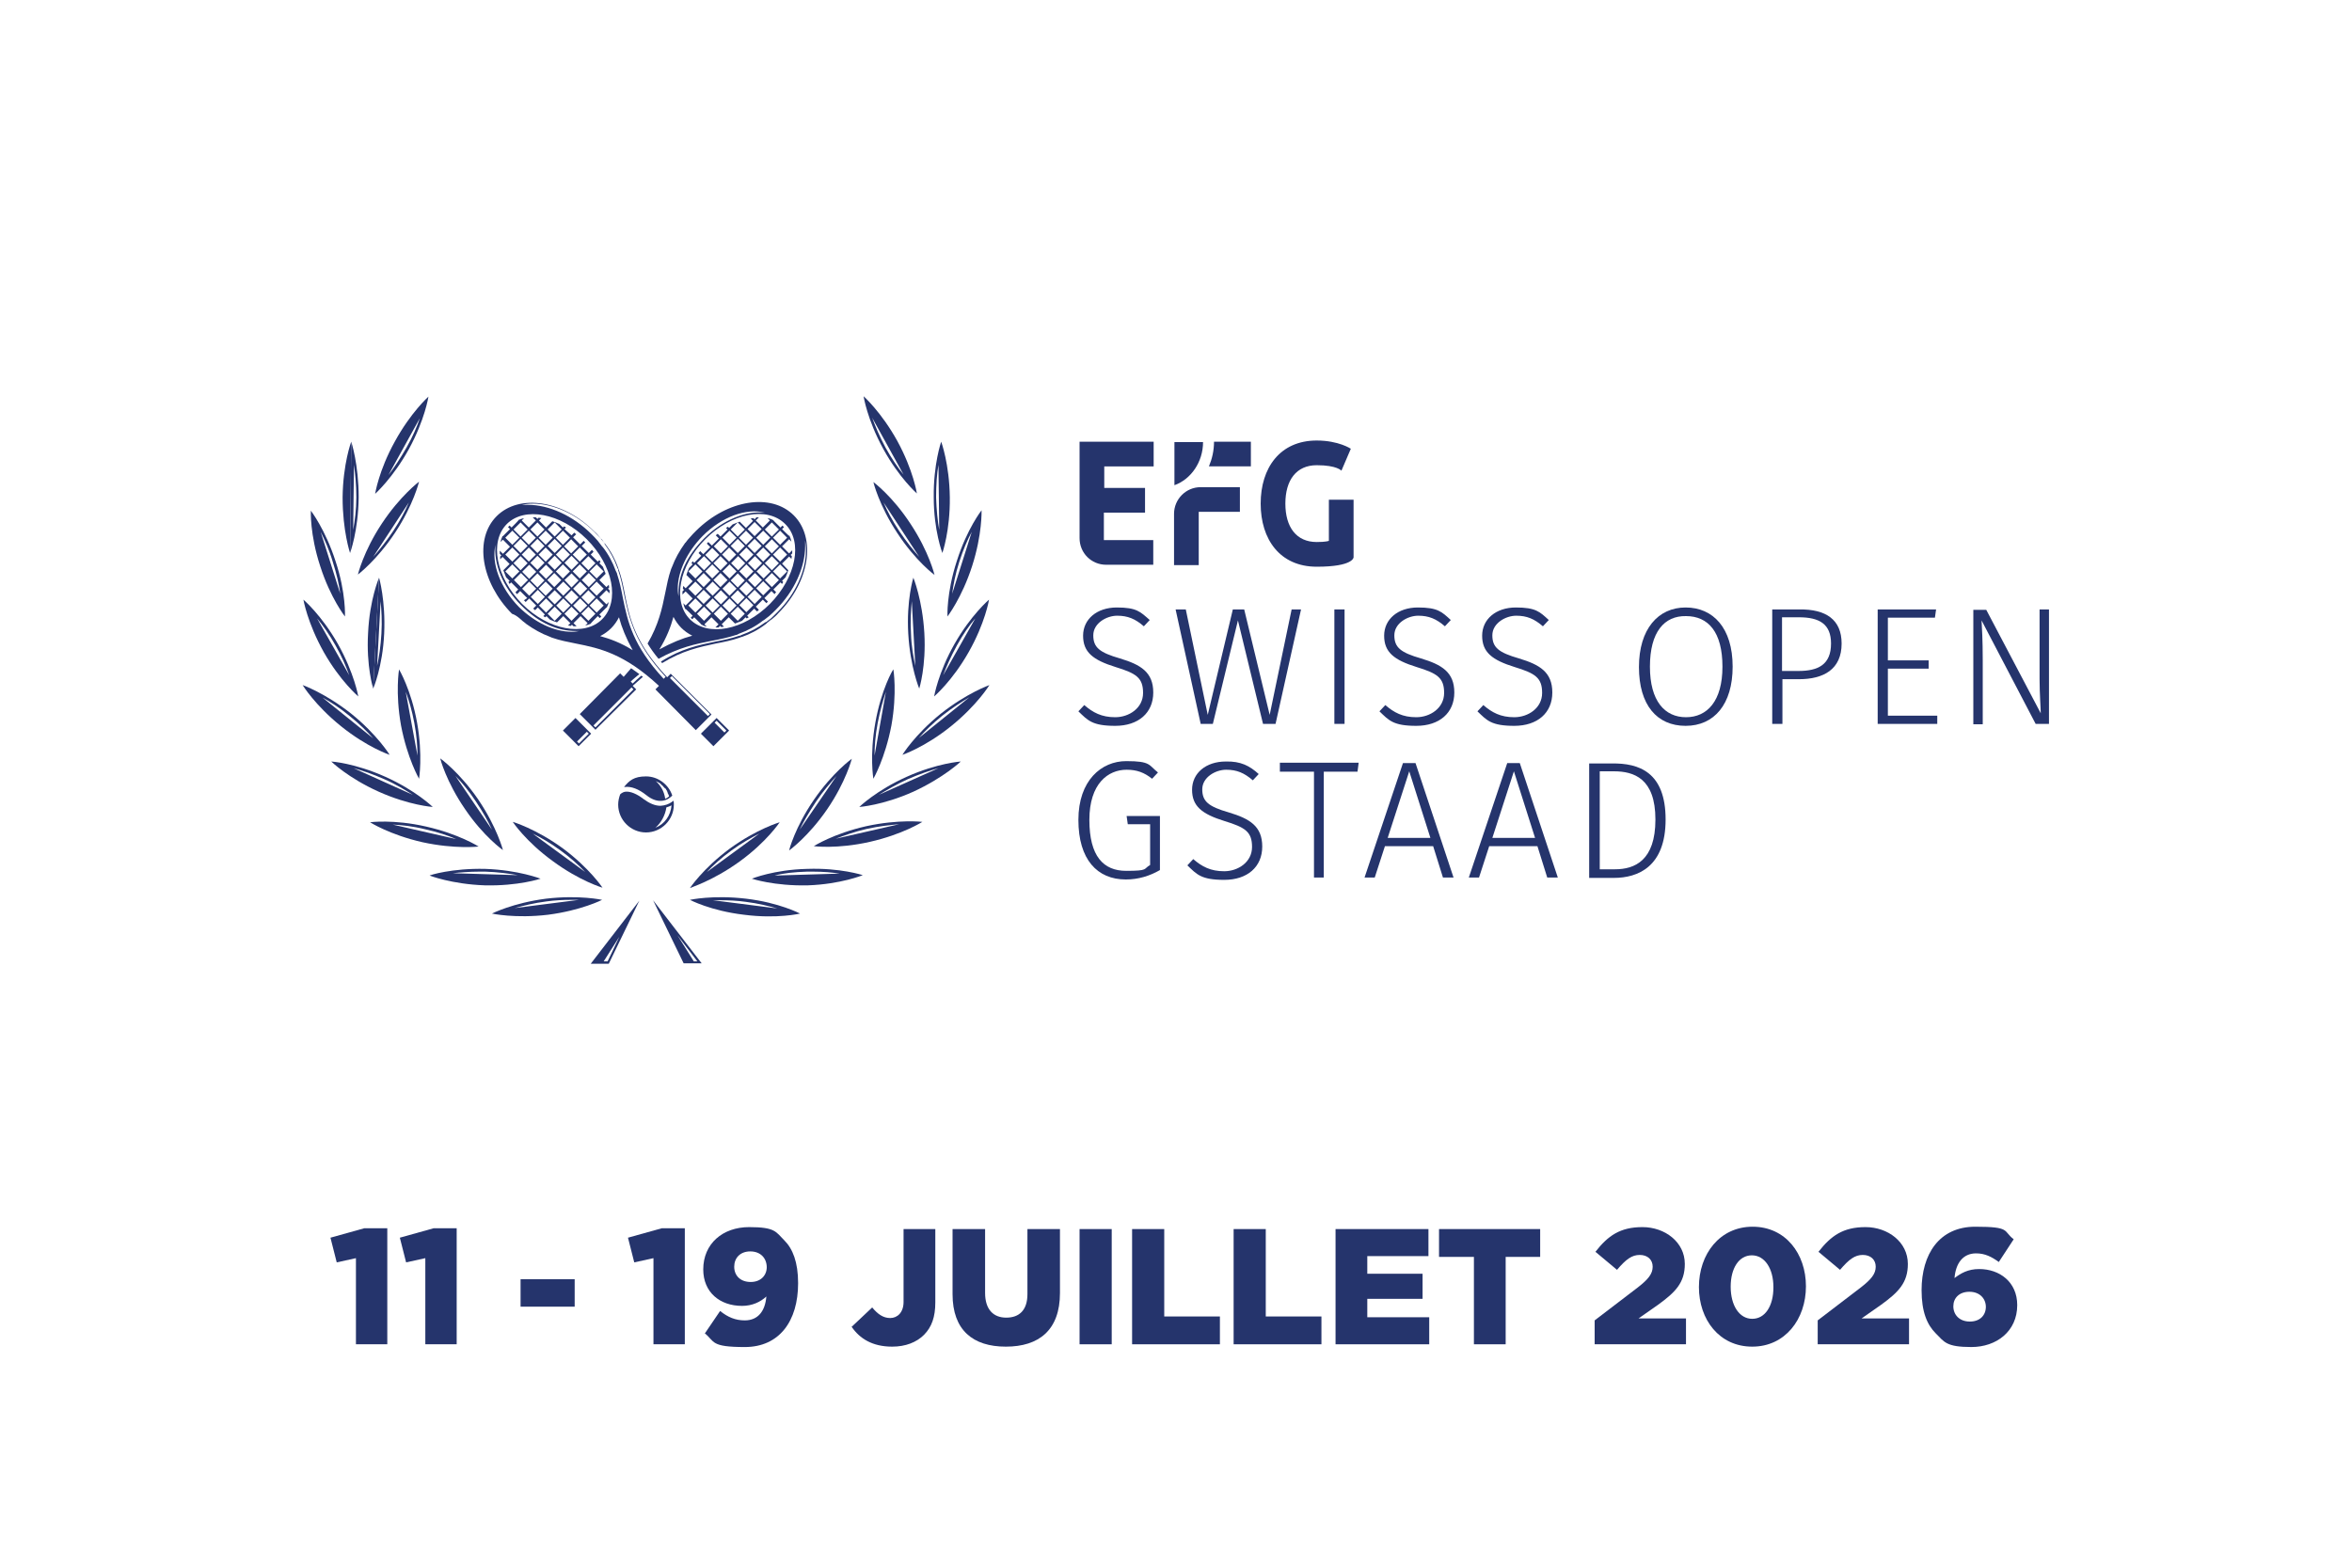 <svg xmlns="http://www.w3.org/2000/svg" id="Calque_1" viewBox="0 0 600 400"><defs><style>      .st0 {        isolation: isolate;      }      .st1 {        fill: #25346c;      }    </style></defs><g><g><path class="st1" d="M281.7,124.6v-5.6h12.6v-6.3h-18.9v24.6c0,3.8,3,6.8,6.8,6.8h12v-6.3h-12.6v-7h10.5v-6.3h-10.4Z"></path><path class="st1" d="M316.3,130.6v-6.3h-10c-3.8,0-6.8,3.1-6.8,6.8v13.1h6.3v-13.6h10.5Z"></path><path class="st1" d="M319.1,119v-6.3h-9.4c0,2.3-.5,4.4-1.3,6.3h10.7,0Z"></path><path class="st1" d="M306.9,112.8h-7.3v11c4.2-1.5,7.3-5.9,7.3-11"></path><path class="st1" d="M344.6,114.5s-3.1-2.1-8.7-2.1c-9.4,0-14.3,7-14.3,16.1s4.9,16.1,14.3,16.1,9.4-2.4,9.4-2.4v-14.7h-6.3v10.5s-.7.3-3.1.3c-5.2,0-8-3.8-8-9.8s2.8-9.8,8-9.8,6.3,1.4,6.3,1.4l2.4-5.6h0Z"></path></g><g><path class="st1" d="M293.3,158.2l-1.5,1.6c-2.2-1.9-4.1-2.7-6.8-2.7s-6.1,1.9-6.1,5,1.6,4.4,6.8,5.9c5.3,1.6,8.5,3.5,8.5,8.7s-3.8,8.5-9.7,8.5-7-1.4-9.4-3.7l1.5-1.6c2.2,1.9,4.4,3.1,7.9,3.1s7.1-2.3,7.1-6.2-1.8-5-7-6.6c-5.8-1.8-8.3-3.8-8.3-8s3.5-7.2,8.6-7.2,6,1.1,8.4,3.2Z"></path><path class="st1" d="M325.4,184.7h-3.2l-6.4-26.4-6.4,26.4h-3.1l-6.4-29.2h2.6l5.6,26.9,6.4-26.9h2.9l6.5,26.9,5.6-26.9h2.4l-6.5,29.2Z"></path><path class="st1" d="M343,184.7h-2.6v-29.2h2.6v29.2Z"></path><path class="st1" d="M370.1,158.2l-1.5,1.6c-2.2-1.9-4.1-2.7-6.8-2.7s-6.1,1.9-6.1,5,1.6,4.4,6.8,5.9c5.3,1.6,8.5,3.5,8.5,8.7s-3.8,8.5-9.7,8.5-7-1.4-9.4-3.7l1.5-1.6c2.2,1.9,4.4,3.1,7.9,3.1s7.1-2.3,7.1-6.2-1.8-5-7-6.6c-5.8-1.8-8.3-3.8-8.3-8s3.5-7.2,8.6-7.2,6.1,1.1,8.4,3.2Z"></path><path class="st1" d="M395.1,158.2l-1.5,1.6c-2.2-1.9-4.1-2.7-6.8-2.7s-6.1,1.9-6.1,5,1.6,4.4,6.8,5.9c5.3,1.6,8.5,3.5,8.5,8.7s-3.8,8.5-9.7,8.5-7-1.4-9.4-3.7l1.5-1.6c2.2,1.9,4.4,3.1,7.9,3.1s7.1-2.3,7.1-6.2-1.8-5-7-6.6c-5.8-1.8-8.3-3.8-8.3-8s3.5-7.2,8.6-7.2,6.1,1.1,8.4,3.2Z"></path><path class="st1" d="M442,170.1c0,9.6-4.7,15.1-12,15.1s-11.9-5.3-11.9-15,4.9-15.2,11.9-15.2,12,5.2,12,15.1h0ZM420.9,170.1c0,8.8,3.8,12.9,9.2,12.9s9.3-4.1,9.3-12.9-3.6-12.9-9.3-12.9c-5.5-.1-9.2,4-9.2,12.9Z"></path><path class="st1" d="M469.8,164.2c0,6.6-4.6,9.1-10.9,9.1h-4.2v11.4h-2.6v-29.2h6.9c6.8-.1,10.8,2.6,10.8,8.7h0ZM467.1,164.2c0-5-3-6.7-8.2-6.7h-4.3v13.7h4.2c5,0,8.3-1.6,8.3-7Z"></path><path class="st1" d="M493.6,157.6h-12v10.9h10.4v2.1h-10.4v12h12.6v2.1h-15.2v-29.2h14.9l-.3,2.1h0Z"></path><path class="st1" d="M522.7,184.7h-3.4l-13.8-26.4c.1,2,.3,4.8.3,10.1v16.4h-2.4v-29.2h3.3l13.9,26.4c0-1.2-.3-4.9-.3-8.7v-17.8h2.4v29.2Z"></path></g><g><path class="st1" d="M295.4,197.1l-1.5,1.6c-2-1.6-3.9-2.3-6.5-2.3-4.7,0-9.5,3.5-9.5,12.8s3.6,13,9.4,13,4.3-.5,6.1-1.5v-10.4h-5.7l-.3-2.1h8.5v13.8c-2.6,1.5-5.5,2.4-8.7,2.4-7.3,0-12.1-5.1-12.1-15.2s5.9-15,12.2-15,5.7,1,8.1,2.9Z"></path><path class="st1" d="M321.1,197.5l-1.5,1.6c-2.2-1.9-4.1-2.7-6.8-2.7s-6.1,1.9-6.1,5,1.6,4.4,6.8,5.9c5.3,1.6,8.5,3.5,8.5,8.7s-3.8,8.5-9.7,8.5-7-1.4-9.4-3.7l1.5-1.6c2.2,1.9,4.4,3.1,7.9,3.1s7.1-2.3,7.1-6.2-1.8-5-7-6.6c-5.8-1.8-8.3-3.8-8.3-8s3.5-7.2,8.6-7.2c3.8-.1,6.1,1.1,8.4,3.2Z"></path><path class="st1" d="M346.3,196.9h-8.6v27h-2.5v-27h-8.7v-2.3h20.1l-.3,2.3Z"></path><path class="st1" d="M365.6,215.9h-12.3l-2.6,8h-2.6l9.8-29.2h3.2l9.7,29.2h-2.7l-2.5-8ZM364.9,213.8l-5.4-17-5.5,17h10.9Z"></path><path class="st1" d="M392.2,215.9h-12.3l-2.6,8h-2.6l9.8-29.2h3.2l9.7,29.2h-2.7l-2.5-8ZM391.6,213.8l-5.4-17-5.5,17h10.9Z"></path><path class="st1" d="M424.9,209.1c0,12.1-7.1,14.9-13.2,14.9h-6.3v-29.2h5.8c6.9-.1,13.7,2.2,13.7,14.3ZM408.1,196.8v25h3.9c5,0,10.3-2.2,10.3-12.7s-5.5-12.3-10.6-12.3h-3.6,0Z"></path></g><g><path class="st1" d="M166.6,229.7h0l7.8,16.1h4.6l-12.4-16.1h0ZM177.9,245.3h-.9l-4.2-6.7,5.1,6.7h0Z"></path><path class="st1" d="M153,245.9h2.3l7.8-16.1-12.4,16.1h2.3,0ZM158,239l-3,6.3h-1l4-6.3Z"></path><path class="st1" d="M164.9,202.9c1.5,1.2,2.9,1.6,4.2,1.4,1.2-.2,2-.9,2.4-1.3-.9-2.8-3.6-4.9-6.7-4.9s-4.3,1.1-5.6,2.7h.2c1.6-.2,3.5.5,5.5,2.1h0ZM167.3,199.3c.1,0,.1.1.2.1.1.1.3.1.4.2.1,0,.1.1.2.1.1.1.2.1.3.2.1.1.2.1.2.2l.2.2c.1.1.2.1.2.2h.1c0,.1.1.2.1.2l.5.5h.1c.1.2.2.3.2.4h.1v.2c.1.1.1.2.2.3h0v.2c.2.3.3.6.4.9-.3.2-.6.5-1,.6-.3-2-1.2-3.4-2.4-4.5-.1,0,0,0,0,0h0Z"></path><path class="st1" d="M171.9,205.3c0-.3,0-.7-.1-1-.6.5-1.4,1-2.5,1.2-.3,0-.5.1-.8.1-1.4,0-2.8-.6-4.3-1.7-1.8-1.4-3.4-2-4.6-1.9-.9.1-1.4.7-1.4.7-.3.8-.5,1.7-.5,2.6,0,3.9,3.2,7.1,7.1,7.1s7.1-3.2,7.1-7.1h0ZM167.2,211.2c1.5-1.3,2.5-3.2,2.8-5.2.4-.1.9-.3,1.3-.5-.2,2.6-1.8,4.8-4.1,5.7Z"></path><path class="st1" d="M146.8,183.2l-3.2,3.2,4,4,3.2-3.2-4-4ZM147.7,189.7l-.5-.5,2.5-2.5.5.5-2.5,2.5Z"></path><path class="st1" d="M181.6,163.5c2.1-.4,4.1-.8,6.2-1.5.2,0,.3-.1.5-.2,0,0,.1,0,.2-.1,2.2-.8,4.3-1.9,6.2-3.4h.1c0-.1.1-.1.1-.1.5-.4.9-.7,1.3-1,.6-.5,1.2-1.1,1.7-1.6,4.7-4.7,7.5-10.8,7.5-16.3s0-1.3-.1-1.9c.2.9.3,1.9.3,3,0,5.3-2.7,11.2-7.2,15.7s-1.1,1-1.7,1.6c-.4.3-.8.7-1.2,1h-.1c-.1,0-.1.1-.2.1-1.9,1.4-3.8,2.4-6,3.2,0,0-.1,0-.2.1-.1.1-.3.1-.4.1h0c-2,.7-4,1.1-6.1,1.5-4.3.9-8.7,1.8-13.9,5.1.1.1.2.2.3.4,5.2-3.2,9.5-4.1,13.7-5,2.1-.4,4.1-.8,6.1-1.5.2-.1.4-.2.6-.2,2-.7,4-1.7,6.1-3.3.1-.1.2-.1.2-.2.4-.3.8-.7,1.3-1,.6-.5,1.2-1,1.7-1.6,7.9-7.9,9.7-19.1,3.9-24.9-5.8-5.8-16.9-4-24.9,3.9-.6.6-1.1,1.1-1.6,1.7-.4.4-.7.8-1,1.2-.1.1-.1.2-.2.2-1.5,2.1-2.6,4.1-3.3,6-.1.2-.2.5-.3.7-.7,2-1.1,4.1-1.5,6.1-.8,4-1.7,8.1-4.5,12.9.8,1.3,1.7,2.6,2.8,3.9,5.2-2.9,9.5-3.8,13.6-4.6h0ZM196.4,154.1c-6.7,6.7-15.8,8.5-20.4,3.9-4.5-4.5-2.8-13.7,3.9-20.4s15.8-8.5,20.4-3.9c4.6,4.5,2.8,13.6-3.9,20.4ZM179.2,136.8c5-5,11.2-7.2,15.9-6-4.8-.5-10.7,1.8-15.4,6.5s-6.6,9.4-6.6,14,0,.9.1,1.3c-.2-.8-.3-1.6-.3-2.4,0-4.4,2.4-9.4,6.3-13.4h0ZM171.8,157.4c.5,1,1.2,2,2,2.8s1.8,1.5,2.8,2c-2.6.7-5.3,1.8-8.4,3.5,1.8-2.9,2.9-5.7,3.6-8.3h0Z"></path><path class="st1" d="M192.9,132.1l-.4.4-.3-.3c-.2,0-.5.1-.7.1l.6.6-1.8,1.8-1.6-1.6c-.6.2-1.2.5-1.8.7l-.9.9-.3-.3c-.2.1-.3.2-.5.3l.4.4-1.8,1.8-.7-.7c-.2.1-.3.2-.5.4l.8.8-1.8,1.8-.9-.9-.2.2-.2.2.9.9-1.8,1.8-.8-.8c-.1.2-.2.3-.4.5l.7.7-1.8,1.8-.4-.4c-.1.2-.2.3-.3.5l.3.3-.9.9c-.3.6-.5,1.2-.7,1.8l1.6,1.6-1.8,1.8-.6-.6c0,.2-.1.5-.1.7l.3.3-.4.4v.8l.8-.8,1.8,1.8-1.8,1.8-.6-.6c.1.5.3,1.1.5,1.5h.1c0-.1,1.8,1.7,1.8,1.7l-.5.5.2.2h0l.2.2.5-.5,1.8,1.8h-.1c.5.3,1,.5,1.5.6l-.6-.6,1.8-1.8,1.8,1.8-.8.8h.8l.4-.4.3.3c.2,0,.5-.1.7-.1l-.6-.6,1.8-1.8,1.6,1.6c.6-.2,1.2-.5,1.8-.7l.9-.9.3.3c.2-.1.3-.2.5-.3l-.4-.4,1.8-1.8.7.7c.2-.1.3-.2.5-.4l-.8-.8,1.8-1.8.9.9.2-.2.2-.2-.9-.9,1.8-1.8.8.8c.1-.2.2-.3.4-.5l-.7-.7,1.8-1.8.4.4c.1-.2.2-.3.3-.5l-.3-.3.9-.9c.3-.6.5-1.2.7-1.8l-1.6-1.7,1.8-1.8.6.6c0-.2.1-.5.1-.7l-.3-.3.4-.4v-.8l-.8.8-1.8-1.8,1.8-1.8.6.6c-.1-.5-.3-1.1-.5-1.5h-.1c0,.1-1.8-1.7-1.8-1.7l.5-.5-.2-.2-.2-.2-.5.5-1.8-1.8h.1c-.5-.3-1-.5-1.6-.6l.6.6-1.8,1.8-1.8-1.8.8-.8h-.7ZM192.1,137.2l-1.8,1.8-1.8-1.8,1.8-1.8,1.8,1.8ZM184.3,145.8l1.8-1.8,1.8,1.8-1.8,1.8-1.8-1.8ZM185.6,148l-1.8,1.8-1.8-1.8,1.8-1.8,1.8,1.8ZM186.5,143.7l1.8-1.8,1.8,1.8-1.8,1.8-1.8-1.8ZM188.2,146.3l1.8,1.8-1.8,1.8-1.8-1.8,1.8-1.8ZM188.6,145.8l1.8-1.8,1.8,1.8-1.8,1.8-1.8-1.8ZM190.8,143.7l1.8-1.8,1.8,1.8-1.8,1.8-1.8-1.8ZM190.4,143.3l-1.8-1.8,1.8-1.8,1.8,1.8-1.8,1.8ZM188.2,141.1l-1.8-1.8,1.8-1.8,1.8,1.8-1.8,1.8ZM187.8,141.5l-1.8,1.8-1.8-1.8,1.8-1.8,1.8,1.8ZM185.6,143.7l-1.8,1.8-1.8-1.8,1.8-1.8,1.8,1.8ZM183.5,145.8l-1.8,1.8-1.8-1.8,1.8-1.8,1.8,1.8ZM181.3,148l-1.8,1.8-1.8-1.8,1.8-1.8,1.8,1.8ZM181.3,152.3l-1.8,1.8-1.8-1.8,1.8-1.8,1.8,1.8ZM180,150.2l1.8-1.8,1.8,1.8-1.8,1.8-1.8-1.8ZM183.9,150.6l1.8,1.8-1.8,1.8-1.8-1.8,1.8-1.8ZM184.3,150.2l1.8-1.8,1.8,1.8-1.8,1.8-1.8-1.8ZM188.2,150.6l1.8,1.8-1.8,1.8-1.8-1.8,1.8-1.8ZM188.6,150.2l1.8-1.8,1.8,1.8-1.8,1.8-1.8-1.8ZM190.8,148l1.8-1.8,1.8,1.8-1.8,1.8-1.8-1.8ZM193,145.8l1.8-1.8,1.8,1.8-1.8,1.8-1.8-1.8ZM195.1,143.7l1.8-1.8,1.8,1.8-1.8,1.8-1.8-1.8ZM195.1,139.4l1.8-1.8,1.8,1.8-1.8,1.8-1.8-1.8ZM196.5,141.5l-1.8,1.8-1.8-1.8,1.8-1.8,1.8,1.8ZM192.5,141.1l-1.8-1.8,1.8-1.8,1.8,1.8-1.8,1.8ZM188.2,133.3l1.8,1.8-1.8,1.8-1.8-1.8,1.8-1.8ZM186.1,135.4l1.8,1.8-1.8,1.8-1.8-1.8,1.8-1.8ZM183.9,137.6l1.8,1.8-1.8,1.8-1.8-1.8,1.8-1.8ZM181.7,139.8l1.8,1.8-1.8,1.8-1.8-1.8,1.8-1.8ZM179.6,141.9l1.8,1.8-1.8,1.8-1.8-1.8,1.8-1.8ZM175.6,145.8l1.8-1.8,1.8,1.8-1.8,1.8-1.8-1.8ZM175.6,150.2l1.8-1.8,1.8,1.8-1.8,1.8-1.8-1.8ZM175.6,154.5l1.8-1.8,1.8,1.8-1.8,1.8-1.8-1.8ZM179.6,158.4l-1.8-1.8,1.8-1.8,1.8,1.8-1.8,1.8ZM180,154.5l1.8-1.8,1.8,1.8-1.8,1.8-1.8-1.8ZM183.9,158.4l-1.8-1.8,1.8-1.8,1.8,1.8-1.8,1.8ZM184.3,154.5l1.8-1.8,1.8,1.8-1.8,1.8-1.8-1.8ZM188.2,158.4l-1.8-1.8,1.8-1.8,1.8,1.8-1.8,1.8ZM190.4,156.2l-1.8-1.8,1.8-1.8,1.8,1.8-1.8,1.8ZM192.5,154.1l-1.8-1.8,1.8-1.8,1.8,1.8-1.8,1.8ZM194.7,151.9l-1.8-1.8,1.8-1.8,1.8,1.8-1.8,1.8ZM196.9,149.8l-1.8-1.8,1.8-1.8,1.8,1.8-1.8,1.8ZM200.8,145.8l-1.8,1.8-1.8-1.8,1.8-1.8,1.8,1.8ZM200.8,141.5l-1.8,1.8-1.8-1.8,1.8-1.8,1.8,1.8ZM200.8,137.2l-1.8,1.8-1.8-1.8,1.8-1.8,1.8,1.8ZM196.9,133.3l1.8,1.8-1.8,1.8-1.8-1.8,1.8-1.8ZM196.5,137.2l-1.8,1.8-1.8-1.8,1.8-1.8,1.8,1.8ZM194.3,135l-1.8,1.8-1.8-1.8,1.8-1.8,1.8,1.8Z"></path><path class="st1" d="M161.4,175c.9-.8,1.8-1.6,2.6-2.3-.1-.1-.2-.2-.4-.3-.7.6-1.5,1.3-2.2,2l-.5-.5c.7-.7,1.5-1.3,2.2-1.9-.7-.5-1.4-1-2.1-1.5-.6.7-1.2,1.4-1.9,2.2l-.9-.9-10.3,10.4,4,4,10.4-10.3-.9-.9h0ZM151.4,185.1l9.7-9.7.5.5-9.7,9.7-.5-.5Z"></path><path class="st1" d="M186,186.4l-3.2-3.2-4,4,3.2,3.2,4-4ZM182.8,183.9l2.5,2.5-.5.5-2.5-2.5.5-.5Z"></path><path class="st1" d="M132.7,157.9c.4.4.8.7,1.2,1,.1.1.2.1.2.2,2.1,1.5,4.1,2.6,6,3.3.2.1.5.2.7.3,2,.7,4.1,1.1,6.1,1.5,6.1,1.2,12.4,2.6,21.2,10.8l-.9.9,10.3,10.4,4-4-10.4-10.4-.9.9c-8.3-8.8-9.6-15.1-10.8-21.2-.4-2.1-.8-4.1-1.5-6.1-.1-.2-.2-.4-.2-.6-.7-2-1.7-4-3.3-6.1-.1-.1-.1-.2-.2-.2-.3-.4-.6-.8-1-1.3-.5-.6-1-1.2-1.6-1.7-7.9-7.9-19.1-9.7-24.9-3.9-5.8,5.8-4,16.9,3.9,24.9.9.3,1.5.8,2.1,1.3h0ZM171.4,172.5l9.7,9.7-.5.5-9.7-9.7.5-.5ZM153.1,162.3c1-.5,2-1.2,2.8-2s1.5-1.8,2-2.8c.7,2.6,1.8,5.3,3.5,8.4-3-1.9-5.8-2.9-8.3-3.6h0ZM135.9,128.5c5.3,0,11.2,2.7,15.7,7.2s1,1.1,1.6,1.7c.3.4.7.8,1,1.2h0c0,.2.1.2.1.3,1.4,1.9,2.4,3.8,3.2,6,0,0,0,.1.1.2.1.1.1.3.1.4h0c.7,2,1.1,4,1.5,6.1,1.3,6.1,2.5,12.3,10.6,21.1l-.5.5c-7.9-8.5-9.2-14.7-10.4-20.6-.4-2.1-.8-4.1-1.5-6.2,0-.2-.1-.3-.2-.5,0,0,0-.1-.1-.2-.8-2.2-1.9-4.3-3.4-6.2h-.1c0-.1-.1-.2-.1-.2-.4-.5-.7-.9-1-1.3-.5-.6-1.1-1.2-1.6-1.7-4.7-4.7-10.8-7.5-16.3-7.5s-1.3,0-1.9.1c1.2-.3,2.2-.4,3.2-.4h0ZM129.3,133.7c4.5-4.5,13.7-2.8,20.4,3.9s8.5,15.8,3.9,20.4c-4.5,4.5-13.7,2.8-20.4-3.9-6.7-6.8-8.4-15.9-3.9-20.4ZM126.4,139c-.5,4.8,1.8,10.7,6.5,15.4s9.4,6.6,14,6.6.9,0,1.3-.1c-.8.2-1.6.3-2.4.3-4.4,0-9.4-2.4-13.4-6.3-4.9-5-7.1-11.3-6-15.9Z"></path><path class="st1" d="M133.7,153.2l.2.2.2.2.9-.9,1.8,1.8-.8.8c.2.1.3.2.5.4l.7-.7,1.8,1.8-.4.4c.2.1.3.2.5.3l.3-.3.9.9c.6.3,1.2.5,1.8.7l1.6-1.6,1.8,1.8-.6.6c.2,0,.5.1.7.1l.3-.3.4.4h.8l-.8-.8,1.8-1.8,1.8,1.8-.6.6c.5-.1,1.1-.3,1.5-.5h-.1c0-.1,1.8-1.9,1.8-1.9l.5.5.2-.2.2-.2-.5-.5,1.8-1.8h.1c.2-.4.4-.9.5-1.4l-.6.6-1.8-1.8,1.8-1.8.8.8v-.8l-.4-.4.3-.3c0-.2-.1-.5-.1-.7l-.6.6-1.8-1.8,1.6-1.6c-.2-.6-.5-1.2-.7-1.8l-.9-.9.3-.3c-.1-.2-.2-.3-.3-.5l-.4.4-1.8-1.8.7-.7c-.1-.2-.2-.3-.4-.5l-.8.8-1.8-1.8.9-.9-.2-.2-.2-.2-.9.9-1.8-1.8.8-.8c-.2-.1-.3-.2-.5-.4l-.7.7-1.8-1.6.4-.4c-.2-.1-.3-.2-.5-.3l-.3.3-.9-.9c-.6-.3-1.2-.5-1.8-.7l-1.6,1.6-1.8-1.8.6-.6c-.2,0-.5-.1-.7-.1l-.3.3-.4-.4h-.8l.8.8-1.8,1.8-1.8-1.8.6-.6c-.5.1-1.1.3-1.5.5h.1c0,.1-1.8,1.9-1.8,1.9l-.5-.5-.2.2-.2.2.5.5-1.8,1.8h-.1c-.2.4-.4.9-.5,1.5l.6-.6,1.8,1.8-1.8,1.8-.8-.8v.8l.4.4-.3.3v.7l.6-.6,1.8,1.8-1.6,1.6c.2.6.5,1.2.7,1.8l.9.9-.3.3c.1.2.2.3.3.5l.4-.4,1.8,1.8-.7.7c.1.2.2.3.4.5l.8-.8,1.8,1.8-.9.6h.1ZM135.4,152.3l1.8-1.8,1.8,1.8-1.8,1.8-1.8-1.8ZM139.3,144.1l1.8,1.8-1.8,1.8-1.8-1.8,1.8-1.8ZM137.1,145.4l-1.8-1.8,1.8-1.8,1.8,1.8-1.8,1.8ZM143.6,147.6l-1.8-1.8,1.8-1.8,1.8,1.8-1.8,1.8ZM145.8,146.3l1.8,1.8-1.8,1.8-1.8-1.9,1.8-1.7h0ZM143.2,148l-1.8,1.8-1.8-1.8,1.8-1.8,1.8,1.8ZM141.5,145.4l-1.8-1.8,1.8-1.8,1.8,1.8-1.8,1.8ZM141,150.2l-1.8,1.8-1.8-1.8,1.8-1.8,1.8,1.8ZM141.5,150.6l1.8,1.8-1.8,1.8-1.8-1.8,1.8-1.8ZM141.9,150.2l1.8-1.8,1.8,1.8-1.8,1.8-1.8-1.8ZM145.8,150.6l1.8,1.8-1.8,1.8-1.8-1.8,1.8-1.8ZM146.2,150.2l1.8-1.8,1.8,1.8-1.8,1.8-1.8-1.8ZM150.1,150.6l1.8,1.8-1.8,1.8-1.8-1.8,1.8-1.8ZM148.4,148l1.8-1.8,1.8,1.8-1.8,1.8-1.8-1.8ZM147.9,147.6l-1.8-1.8,1.8-1.8,1.8,1.8-1.8,1.8ZM145.8,145.4l-1.8-1.8,1.8-1.8,1.8,1.8-1.8,1.8ZM143.6,143.3l-1.8-1.8,1.8-1.8,1.8,1.8-1.8,1.8ZM141.5,141.1l-1.8-1.8,1.8-1.8,1.8,1.8-1.8,1.8ZM141,141.5l-1.8,1.8-1.8-1.8,1.8-1.8,1.8,1.8ZM137.1,141.1l-1.8-1.8,1.8-1.8,1.8,1.8-1.8,1.8ZM136.7,141.5l-1.8,1.8-1.8-1.8,1.8-1.8,1.8,1.8ZM132.8,141.1l-1.8-1.8,1.8-1.8,1.8,1.8-1.8,1.8ZM134.6,143.7l-1.8,1.8-1.8-1.8,1.8-1.8,1.8,1.8ZM135,144.1l1.8,1.8-1.8,1.8-1.8-1.8,1.8-1.8ZM137.1,146.3l1.8,1.8-1.8,1.8-1.8-1.8,1.8-1.8ZM137.5,154.5l1.8-1.8,1.8,1.8-1.8,1.8-1.8-1.8ZM141.5,158.4l-1.8-1.8,1.8-1.8,1.8,1.8-1.8,1.8ZM141.9,154.5l1.8-1.8,1.8,1.8-1.8,1.8-1.8-1.8ZM145.8,158.4l-1.8-1.8,1.8-1.8,1.8,1.8-1.8,1.8ZM146.2,154.5l1.8-1.8,1.8,1.8-1.8,1.8-1.8-1.8ZM150.1,158.4l-1.8-1.8,1.8-1.8,1.8,1.8-1.8,1.8ZM154,154.5l-1.8,1.8-1.8-1.8,1.8-1.8,1.8,1.8ZM154,150.2l-1.8,1.8-1.8-1.8,1.8-1.8,1.8,1.8ZM154,145.8l-1.8,1.8-1.8-1.8,1.8-1.8,1.8,1.8ZM151.9,143.7l-1.8,1.8-1.8-1.8,1.8-1.8,1.8,1.8ZM149.7,141.5l-1.8,1.8-1.8-1.8,1.8-1.8,1.8,1.8ZM147.5,139.4l-1.8,1.8-1.8-1.8,1.8-1.8,1.8,1.8ZM145.4,137.2l-1.8,1.8-1.8-1.8,1.8-1.8,1.8,1.8ZM141.5,133.3l1.8,1.8-1.8,1.8-1.8-1.8,1.8-1.8ZM141,137.2l-1.8,1.8-1.8-1.8,1.8-1.8,1.8,1.8ZM137.1,133.3l1.8,1.8-1.8,1.8-1.8-1.8,1.8-1.8ZM136.7,137.2l-1.8,1.8-1.8-1.8,1.8-1.8,1.8,1.8ZM132.8,133.3l1.8,1.8-1.8,1.8-1.8-1.8,1.8-1.8ZM128.9,137.2l1.8-1.8,1.8,1.8-1.8,1.8-1.8-1.8ZM128.9,141.5l1.8-1.8,1.8,1.8-1.8,1.8-1.8-1.8ZM128.9,145.8l1.8-1.8,1.8,1.8-1.8,1.8-1.8-1.8ZM131.1,148l1.8-1.8,1.8,1.8-1.8,1.8-1.8-1.8ZM133.2,150.2l1.8-1.8,1.8,1.8-1.8,1.8-1.8-1.8Z"></path><path class="st1" d="M91.4,177.7h0s-1-5.9-5.2-13.4c-4.2-7.4-8.8-11.3-8.8-11.3,0,0,1,5.9,5.2,13.4,4.2,7.4,8.8,11.3,8.8,11.3ZM85.6,164.7c1.6,2.8,2.7,5.4,3.5,7.6l-8.2-14.5c1.4,1.7,3.1,4,4.7,6.9Z"></path><path class="st1" d="M106.9,198.7s1-5.9-.5-14.3c-1.5-8.4-4.6-13.6-4.6-13.6h0s-1,5.9.5,14.3c1.6,8.4,4.6,13.6,4.6,13.6ZM105.7,184.5c.6,3.2.8,6,.8,8.3l-3-16.3c.8,2.1,1.6,4.8,2.2,8Z"></path><path class="st1" d="M99.4,192.6s-3.1-5.1-9.8-10.5c-6.7-5.3-12.4-7.3-12.4-7.3,0,0,3.1,5.1,9.8,10.5,6.7,5.4,12.4,7.3,12.4,7.3ZM82.3,178c2,1.1,4.4,2.6,6.9,4.7,2.5,2,4.5,4,6,5.7l-12.9-10.4Z"></path><path class="st1" d="M84.5,194.3s4.3,4.2,12.1,7.7c7.8,3.5,13.8,3.9,13.8,3.9l-13.7-6.1,13.7,6.1s-4.3-4.2-12.1-7.7c-7.8-3.5-13.7-3.9-13.8-3.9h0ZM98,198.8c3,1.3,5.4,2.8,7.3,4l-15.1-6.8c2.2.6,4.9,1.5,7.8,2.8Z"></path><path class="st1" d="M118.6,206.4c4.8,7.1,9.7,10.5,9.7,10.5h0s-1.5-5.8-6.3-12.9c-4.8-7-9.7-10.5-9.7-10.5l15.8,23.1-15.8-23.1c0,.1,1.5,5.9,6.3,12.9ZM116.2,198c1.6,1.6,3.4,3.8,5.2,6.5,1.8,2.7,3.2,5.2,4.1,7.2,0,0-9.3-13.7-9.3-13.7Z"></path><path class="st1" d="M122.1,216s-5-3.2-13.4-5.1c-8.3-1.9-14.3-1.1-14.3-1.1,0,0,5,3.2,13.4,5.1,8.3,1.8,14.3,1.1,14.3,1.1ZM100.2,210.4c2.2.1,5.1.4,8.3,1.2,3.2.7,5.8,1.6,7.9,2.5l-16.2-3.7Z"></path><path class="st1" d="M153.7,226.5s-3.3-5-10.2-10.1c-6.9-5-12.7-6.7-12.7-6.7l12.7,9.3-12.7-9.3s3.3,5,10.2,10c6.9,5.1,12.7,6.8,12.7,6.8h0ZM143,217c2.6,1.9,4.7,3.8,6.3,5.5l-13.4-9.8c2.1,1,4.5,2.4,7.1,4.3h0Z"></path><path class="st1" d="M137.9,224.2h0s-5.6-2.2-14.1-2.5c-8.5-.2-14.2,1.6-14.2,1.7h0s5.6,2.2,14.1,2.5c8.5.2,14.2-1.7,14.2-1.7h0ZM122.3,222.4h1.5c3.2.1,6.1.5,8.3.9l-16.6-.5c1.9-.2,4.2-.4,6.8-.4Z"></path><path class="st1" d="M139.3,229.3c-8.5,1.1-13.8,3.8-13.8,3.8,0,0,5.9,1.3,14.3.3,8.5-1.1,13.8-3.8,13.8-3.8,0,0-5.8-1.3-14.3-.3ZM131.3,231.7c2.2-.6,4.9-1.3,8.1-1.7,2.1-.3,4.3-.4,6.4-.4h1.9l-16.4,2.1h0Z"></path><path class="st1" d="M95.7,126h0s4.5-4,8.6-11.4c4.1-7.5,5-13.4,5-13.4h0s-4.5,4-8.6,11.5c-4.1,7.4-5,13.3-5,13.3h0ZM103.7,114.2c-1.6,2.8-3.2,5.2-4.6,7l8-14.5c-.7,2.1-1.8,4.7-3.4,7.5Z"></path><path class="st1" d="M106.9,122.9s-4.8,3.6-9.5,10.7-6.1,13-6.1,13c0,0,4.8-3.6,9.5-10.7,4.7-7.1,6.1-13,6.1-13ZM95.2,142.1l9.1-13.9c-.9,2.1-2.2,4.6-4,7.3s-3.6,4.9-5.1,6.6h0Z"></path><path class="st1" d="M88,157.3h0s.3-6-2.4-14.1c-2.6-8.1-6.3-12.9-6.3-12.9,0,0-.3,6,2.4,14.2,2.6,8.1,6.3,12.8,6.3,12.8ZM84.9,143.4c1,3.1,1.6,5.8,1.9,8.1l-5-15.8c1,2,2.2,4.6,3.1,7.7Z"></path><path class="st1" d="M95.2,175.7l1.5-28.3s-2.4,5.5-2.8,14.1c-.5,8.5,1.3,14.2,1.3,14.2Z"></path><path class="st1" d="M96.7,147.4l-1.5,28.3s2.4-5.5,2.8-14-1.3-14.3-1.3-14.3ZM97.3,161.7c-.2,3.2-.6,6-1.1,8.2l.9-16.5c.2,2.2.4,5,.2,8.3Z"></path><path class="st1" d="M89.6,112.7s-2.1,5.6-2.2,14.2c0,8.6,1.9,14.2,1.9,14.2,0,0,.3-28.4.3-28.4Z"></path><path class="st1" d="M91.5,126.9c0-8.5-1.9-14.2-1.9-14.2l-.3,28.4s2.1-5.6,2.2-14.2ZM90.3,118.6c.3,2.2.6,5.1.6,8.3s-.4,6-.8,8.3c0,0,.2-16.6.2-16.6Z"></path><path class="st1" d="M238.3,177.7s4.6-3.9,8.8-11.3c4.2-7.4,5.2-13.3,5.2-13.4h0s-4.6,3.9-8.8,11.3c-4.2,7.4-5.2,13.4-5.2,13.4ZM248.8,157.8l-8.2,14.5c.8-2.1,1.9-4.7,3.5-7.6,1.6-2.9,3.2-5.2,4.7-6.9Z"></path><path class="st1" d="M223.3,184.4c-1.5,8.4-.5,14.3-.5,14.3,0,0,3-5.2,4.6-13.6,1.5-8.4.5-14.3.5-14.3h0c-.1,0-3.1,5.1-4.6,13.6ZM223.1,192.8c0-2.3.2-5.1.8-8.3s1.4-5.9,2.1-8l-2.9,16.3h0Z"></path><path class="st1" d="M240,182.1c-6.7,5.4-9.8,10.5-9.8,10.5,0,0,5.7-1.9,12.4-7.3,6.7-5.4,9.8-10.5,9.8-10.5,0,0-5.7,2-12.4,7.3ZM234.4,188.3c1.5-1.7,3.5-3.7,6-5.7s4.9-3.5,6.9-4.7l-12.9,10.4Z"></path><path class="st1" d="M245.1,194.3h0s-6,.4-13.8,3.9-12.1,7.7-12.1,7.7h0s6-.4,13.8-3.9c7.8-3.6,12.1-7.7,12.1-7.7h0ZM231.6,198.8c3-1.3,5.6-2.2,7.8-2.8l-15.2,6.8c2-1.2,4.5-2.7,7.4-4Z"></path><path class="st1" d="M201.3,217h0s4.9-3.5,9.7-10.5,6.3-12.9,6.3-12.9l-8,11.7,8-11.7s-4.9,3.5-9.7,10.5-6.3,12.8-6.3,12.9h0ZM208.2,204.5c1.8-2.7,3.7-4.8,5.2-6.5l-9.4,13.7c1-2.1,2.4-4.5,4.2-7.2Z"></path><path class="st1" d="M221,210.8c-8.4,1.9-13.4,5.1-13.4,5.1,0,0,5.9.8,14.3-1.1,8.4-1.9,13.4-5.1,13.4-5.1,0,0-6-.7-14.3,1.1ZM213.2,214c2.1-.8,4.8-1.8,7.9-2.5,3.2-.7,6-1,8.3-1.2l-16.2,3.7Z"></path><path class="st1" d="M188.7,219.8c6.9-5,10.2-10,10.2-10h0s-5.8,1.7-12.7,6.7c-6.9,5.1-10.2,10.1-10.2,10.1l11.5-8.4-11.5,8.4c0-.1,5.8-1.8,12.7-6.8ZM186.6,217c2.6-1.9,5.1-3.3,7.1-4.3l-13.4,9.8c1.6-1.7,3.7-3.6,6.3-5.5h0Z"></path><path class="st1" d="M220.1,223.3h0s-5.7-1.9-14.2-1.6c-8.5.2-14.1,2.5-14.1,2.5h0s5.7,1.9,14.3,1.7c8.4-.3,14-2.6,14-2.6h0ZM205.9,222.4h1.5c2.6,0,4.9.2,6.8.5l-16.6.5c2.2-.6,5-.9,8.3-1Z"></path><path class="st1" d="M176,229.6s5.3,2.8,13.8,3.8c8.5,1.1,14.3-.3,14.3-.3,0,0-5.3-2.8-13.8-3.8s-14.3.3-14.3.3ZM181.9,229.7h1.9c2.1,0,4.3.1,6.4.4,3.2.4,6,1.1,8.1,1.7l-16.4-2.1h0Z"></path><path class="st1" d="M220.3,101.1s.9,5.9,5,13.4,8.6,11.4,8.6,11.4l-10.7-19.4,10.7,19.4s-.9-5.9-5-13.4c-4.1-7.4-8.6-11.4-8.6-11.4h0ZM225.9,114.2c-1.5-2.8-2.6-5.4-3.4-7.6l8,14.5c-1.4-1.7-3-4-4.6-6.9Z"></path><path class="st1" d="M232.3,133.7c-4.7-7.2-9.5-10.7-9.5-10.7,0,0,1.4,5.9,6.1,13,4.7,7.2,9.5,10.7,9.5,10.7,0,0-1.4-5.9-6.1-13ZM229.4,135.5c-1.8-2.7-3.1-5.2-4-7.3l9.1,13.9c-1.5-1.7-3.3-3.9-5.1-6.6h0Z"></path><path class="st1" d="M241.7,157.3s3.7-4.8,6.3-12.9c2.6-8.1,2.4-14.1,2.4-14.2,0,0-3.7,4.7-6.3,12.9-2.7,8.3-2.4,14.2-2.4,14.2ZM244.7,143.4c1-3.1,2.1-5.7,3.2-7.7l-5,15.8c.3-2.2.8-5,1.8-8.1Z"></path><path class="st1" d="M235.8,161.5c-.5-8.5-2.8-14.1-2.8-14.1h0s-1.8,5.7-1.3,14.3c.5,8.5,2.8,14,2.8,14l-1.3-23.4,1.3,23.4s1.8-5.7,1.3-14.2ZM232.4,161.7c-.2-3.2,0-6.1.2-8.3l.9,16.5c-.5-2.3-1-5-1.1-8.2h0Z"></path><path class="st1" d="M240.4,141.1h0s2-5.7,1.9-14.2-2.2-14.2-2.2-14.2h0s-2,5.7-1.9,14.2c0,8.5,2.2,14.2,2.2,14.2ZM239.6,135.2c-.4-2.2-.7-5.1-.8-8.3,0-3.2.2-6,.6-8.3l.2,16.6Z"></path></g></g><g class="st0"><g class="st0"><path class="st1" d="M90.9,321l-5,1.1-1.6-6.3,8.6-2.4h5.9v29.6h-8v-22Z"></path><path class="st1" d="M108.6,321l-5,1.1-1.6-6.3,8.6-2.4h5.9v29.6h-8v-22Z"></path><path class="st1" d="M132.8,326.4h13.8v7h-13.8v-7Z"></path><path class="st1" d="M166.8,321l-5,1.1-1.6-6.3,8.6-2.4h5.9v29.6h-8v-22Z"></path><path class="st1" d="M179.9,340.1l3.8-5.6c2,1.6,3.9,2.4,6.3,2.4,3.4,0,5.2-2.4,5.5-6.1-1.5,1.4-3.6,2.4-6.2,2.4-5.7,0-9.9-3.5-9.9-9.3h0c0-6.6,5-10.8,11.7-10.8s6.8,1.2,9,3.4c2.1,2.1,3.5,5.5,3.5,10.9h0c0,9.7-4.8,16.3-13.6,16.3s-7.6-1.4-10.2-3.5ZM195.6,323.4h0c0-2.4-1.6-4.1-4.2-4.1s-4.1,1.7-4.1,3.9h0c0,2.3,1.6,3.9,4.2,3.9s4.1-1.7,4.1-3.8Z"></path><path class="st1" d="M217.2,338.6l5.3-5c1.4,1.7,2.8,2.7,4.6,2.7s3.4-1.4,3.4-4.1v-18.6h8.1v18.7c0,3.7-.9,6.3-2.9,8.3-1.9,1.9-4.7,3-8.1,3-5.1,0-8.3-2.1-10.3-5Z"></path><path class="st1" d="M243,330.1v-16.5h8.3v16.3c0,4.2,2.1,6.3,5.4,6.3s5.4-1.9,5.4-6v-16.6h8.3v16.3c0,9.5-5.4,13.7-13.8,13.7s-13.6-4.2-13.6-13.4Z"></path><path class="st1" d="M275.4,313.6h8.2v29.4h-8.2v-29.4Z"></path><path class="st1" d="M288.9,313.6h8.1v22.3h14.2v7.1h-22.4v-29.4Z"></path><path class="st1" d="M314.8,313.6h8.1v22.3h14.2v7.1h-22.4v-29.4Z"></path><path class="st1" d="M340.7,313.6h23.7v6.9h-15.6v4.5h14.1v6.4h-14.1v4.7h15.8v6.9h-23.9v-29.4Z"></path><path class="st1" d="M375.9,320.7h-8.8v-7.1h25.8v7.1h-8.8v22.3h-8.1v-22.3Z"></path><path class="st1" d="M406.8,336.9l11-8.4c2.7-2.1,3.8-3.5,3.8-5.3s-1.3-3-3.3-3-3.5,1.1-5.8,3.8l-5.5-4.6c3.2-4.1,6.3-6.3,12-6.3s10.8,3.8,10.8,9.4h0c0,4.8-2.4,7.2-6.8,10.4l-5,3.5h12.1v6.6h-23.3v-6.1Z"></path><path class="st1" d="M433.4,328.4h0c0-8.4,5.3-15.4,13.7-15.4s13.6,6.9,13.6,15.2h0c0,8.4-5.3,15.4-13.7,15.4s-13.6-6.9-13.6-15.2ZM452.4,328.4h0c0-4.7-2.2-8.1-5.5-8.1s-5.4,3.3-5.4,8h0c0,4.8,2.2,8.2,5.5,8.2s5.4-3.3,5.4-8Z"></path><path class="st1" d="M463.7,336.9l11-8.4c2.7-2.1,3.8-3.5,3.8-5.3s-1.3-3-3.3-3-3.5,1.1-5.8,3.8l-5.5-4.6c3.2-4.1,6.3-6.3,12-6.3s10.8,3.8,10.8,9.4h0c0,4.8-2.4,7.2-6.8,10.4l-5,3.5h12.1v6.6h-23.3v-6.1Z"></path><path class="st1" d="M493.8,340.2c-2.2-2.2-3.6-5.5-3.6-11h0c0-9.2,4.5-16.2,13.7-16.2s7,1.1,9.8,3.2l-3.8,5.8c-1.8-1.3-3.5-2.2-5.8-2.2-3.4,0-5.2,2.6-5.5,6.3,1.6-1.2,3.4-2.3,6.3-2.3,5.2,0,9.7,3.3,9.7,9.2h0c0,6.7-5.3,10.7-11.7,10.7s-6.9-1.3-9-3.4ZM506.6,333.5h0c0-2.2-1.6-3.9-4.2-3.9s-4.1,1.6-4.1,3.7h0c0,2.2,1.6,3.9,4.2,3.9s4.1-1.6,4.1-3.8Z"></path></g></g></svg>